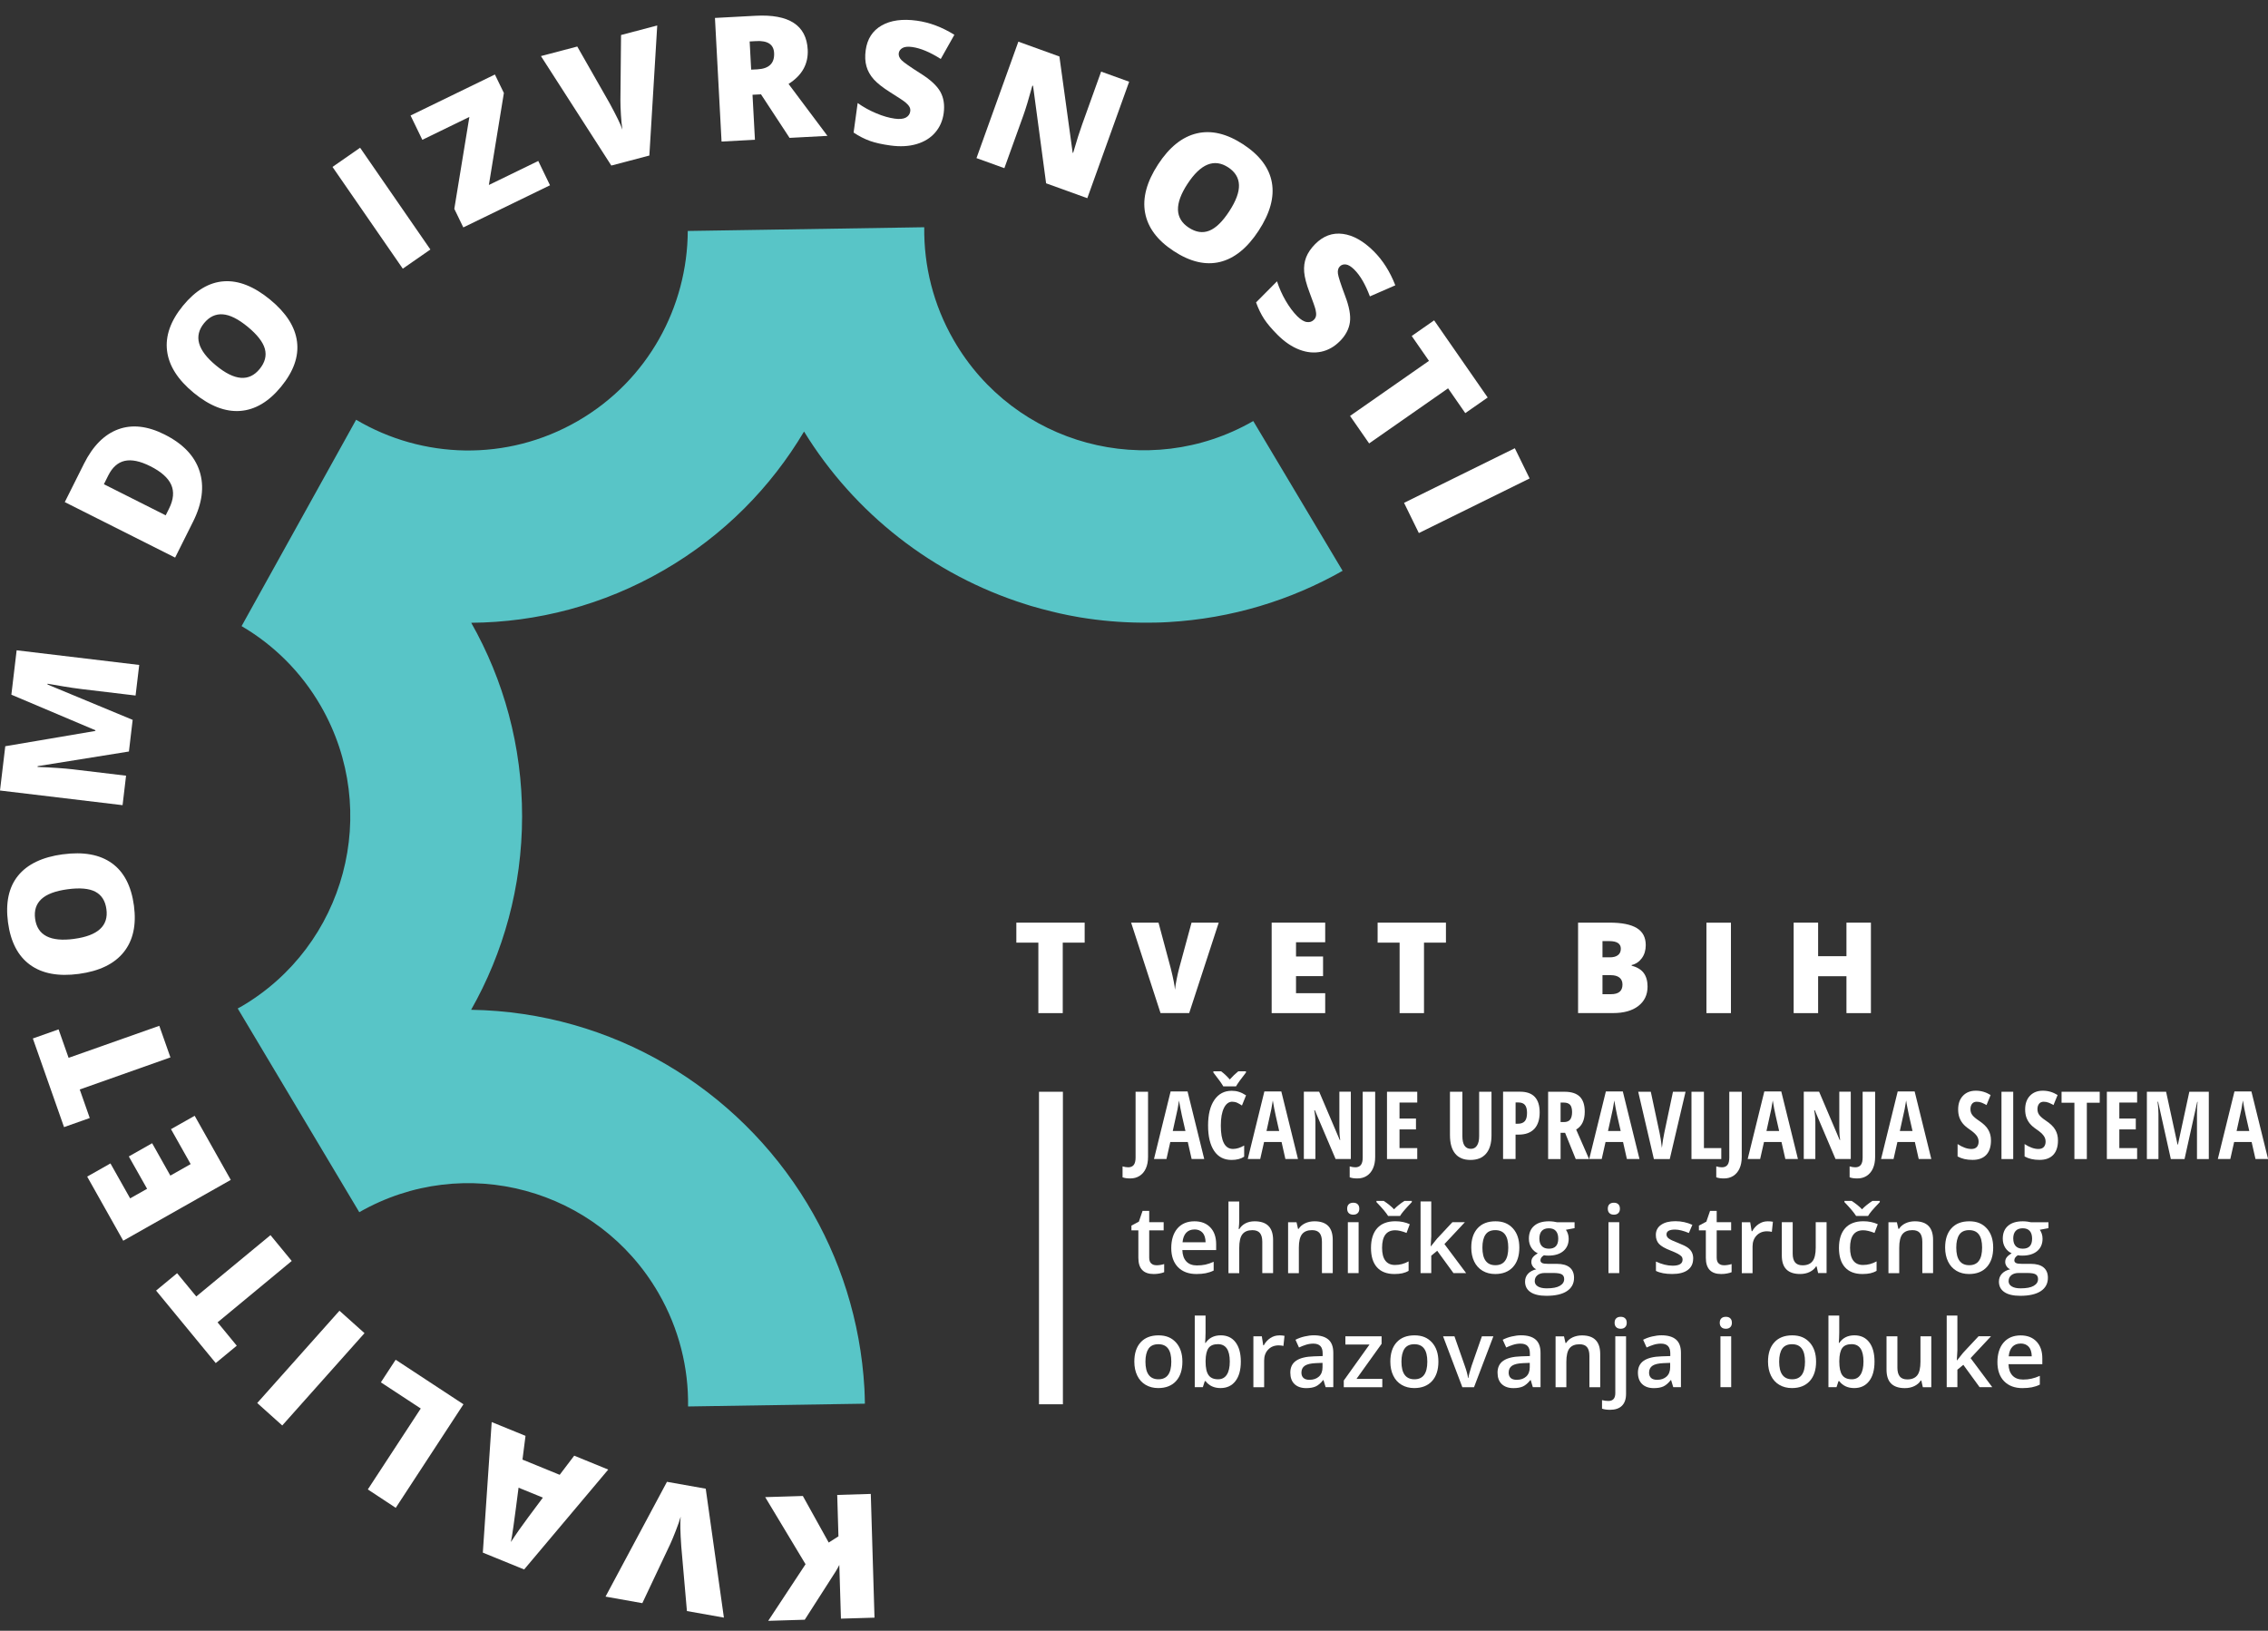 <?xml version="1.0" encoding="UTF-8"?>
<svg xmlns="http://www.w3.org/2000/svg" width="89" height="64" viewBox="0 0 89 64" fill="none">
  <rect x="0" y="0" width="89" height="64" fill="#333333" stroke="none"/>
  <g clip-path="url(#clip0_195_4837)">
    <path d="M9.434 39.52C9.4 39.54 9.364 39.557 9.328 39.577L10.549 41.623L14.099 47.573C18.217 45.214 23.466 46.631 25.844 50.753C26.651 52.154 27.023 53.689 27.001 55.197L33.94 55.088C33.935 54.888 33.932 54.691 33.921 54.489C33.769 51.828 32.964 49.362 31.676 47.231C28.946 42.714 24.034 39.718 18.488 39.629C19.756 37.39 20.485 34.802 20.488 32.043C20.49 29.277 19.762 26.684 18.492 24.441C21.064 24.422 23.668 23.757 26.055 22.373C28.404 21.012 30.254 19.119 31.552 16.936C33.526 20.148 36.615 22.571 40.243 23.712C40.31 23.733 40.378 23.754 40.445 23.776C40.583 23.818 40.723 23.857 40.863 23.894C40.999 23.931 41.136 23.966 41.273 23.998C41.372 24.022 41.472 24.048 41.573 24.07C41.823 24.125 42.072 24.176 42.323 24.218C42.35 24.223 42.378 24.227 42.404 24.232C43.187 24.36 43.987 24.43 44.801 24.436C45.149 24.439 45.497 24.436 45.85 24.414C48.337 24.271 50.656 23.554 52.686 22.401L49.18 16.524C45.061 18.893 39.803 17.476 37.426 13.351C36.62 11.953 36.25 10.423 36.269 8.918L29.232 9.029L26.989 9.064C26.975 12.037 25.433 14.923 22.682 16.518C19.888 18.137 16.568 18.009 13.975 16.473L9.48 24.572C10.729 25.304 11.812 26.359 12.588 27.705C14.971 31.84 13.56 37.13 9.438 39.52" fill="#58C5C7"></path>
    <path d="M30.024 58.755L31.505 58.71L32.52 60.538L32.902 60.293L32.854 58.669L34.171 58.629L34.317 63.485L33 63.524L32.936 61.415C32.874 61.547 32.746 61.759 32.554 62.047L31.58 63.566L30.146 63.61L31.611 61.388L30.027 58.754L30.024 58.755Z" fill="white"></path>
    <path d="M25.207 62.916L23.762 62.659L26.173 58.154L27.694 58.424L28.407 63.484L26.956 63.226L26.734 60.686C26.694 60.124 26.686 59.734 26.711 59.521C26.669 59.67 26.605 59.856 26.518 60.077C26.433 60.298 26.359 60.471 26.302 60.596L25.207 62.914V62.916Z" fill="white"></path>
    <path d="M20.622 56.349L20.503 57.282L21.963 57.879L22.533 57.128L23.868 57.674L20.568 61.594L18.947 60.933L19.295 55.809L20.624 56.351L20.622 56.349ZM20.349 58.383L20.243 59.2C20.221 59.383 20.19 59.618 20.148 59.905C20.108 60.191 20.074 60.395 20.049 60.517C20.109 60.42 20.217 60.263 20.367 60.045C20.52 59.827 20.832 59.403 21.304 58.774L20.347 58.384L20.349 58.383Z" fill="white"></path>
    <path d="M18.187 55.111L15.53 59.175L14.434 58.453L16.511 55.277L14.946 54.25L15.526 53.363L18.187 55.111Z" fill="white"></path>
    <path d="M13.321 51.44L10.094 55.062L11.076 55.943L14.304 52.32L13.321 51.44Z" fill="white"></path>
    <path d="M10.614 48.473L11.448 49.487L8.538 51.896L9.291 52.812L8.466 53.494L6.125 50.649L6.95 49.967L7.702 50.88L10.614 48.473Z" fill="white"></path>
    <path d="M7.639 43.789L9.056 46.305L4.836 48.692L3.421 46.176L4.334 45.659L5.107 47.03L5.772 46.654L5.055 45.385L5.97 44.866L6.685 46.137L7.482 45.685L6.71 44.314L7.639 43.789Z" fill="white"></path>
    <path d="M6.251 40.258L6.688 41.498L3.129 42.757L3.522 43.877L2.513 44.234L1.289 40.755L2.299 40.398L2.692 41.515L6.251 40.258Z" fill="white"></path>
    <path d="M2.467 33.528C3.275 33.419 3.915 33.536 4.391 33.877C4.865 34.218 5.152 34.773 5.256 35.541C5.357 36.298 5.225 36.906 4.855 37.367C4.487 37.828 3.9 38.112 3.092 38.221C2.293 38.328 1.656 38.21 1.181 37.865C0.706 37.521 0.417 36.966 0.314 36.2C0.212 35.432 0.342 34.822 0.707 34.369C1.072 33.917 1.66 33.635 2.469 33.526M2.915 36.845C3.842 36.72 4.264 36.332 4.176 35.684C4.133 35.354 3.987 35.125 3.74 34.995C3.493 34.866 3.131 34.835 2.654 34.899C2.174 34.963 1.832 35.092 1.624 35.285C1.417 35.478 1.335 35.734 1.378 36.056C1.465 36.709 1.978 36.973 2.915 36.846" fill="white"></path>
    <path d="M5.06 29.493L1.478 30.068L1.474 30.098C2.069 30.122 2.531 30.154 2.857 30.192L4.947 30.442L4.81 31.599L0 31.024L0.207 29.286L3.741 28.686L3.744 28.659L0.446 27.263L0.653 25.521L5.463 26.096L5.32 27.296L3.211 27.044C3.101 27.031 2.98 27.014 2.846 26.995C2.713 26.977 2.386 26.922 1.867 26.833L1.864 26.863L5.206 28.251L5.059 29.494L5.06 29.493Z" fill="white"></path>
    <path d="M6.462 17.054C7.184 17.417 7.641 17.897 7.832 18.494C8.023 19.091 7.938 19.751 7.576 20.474L6.872 21.883L2.542 19.705L3.296 18.198C3.645 17.5 4.093 17.05 4.638 16.849C5.183 16.648 5.792 16.716 6.463 17.054M5.895 18.295C5.497 18.095 5.165 18.027 4.894 18.087C4.624 18.148 4.408 18.34 4.248 18.661L4.077 19.003L6.502 20.224L6.633 19.962C6.811 19.605 6.839 19.292 6.717 19.021C6.594 18.75 6.321 18.508 5.896 18.295" fill="white"></path>
    <path d="M10.599 11.758C11.23 12.277 11.581 12.825 11.655 13.406C11.73 13.987 11.522 14.576 11.031 15.175C10.548 15.765 10.013 16.083 9.426 16.127C8.839 16.17 8.23 15.933 7.6 15.415C6.977 14.902 6.629 14.354 6.556 13.771C6.483 13.187 6.691 12.596 7.179 11.999C7.669 11.401 8.203 11.08 8.783 11.04C9.362 10.999 9.967 11.239 10.599 11.758ZM8.481 14.347C9.205 14.943 9.774 14.988 10.189 14.481C10.398 14.224 10.467 13.961 10.394 13.691C10.319 13.422 10.095 13.134 9.724 12.828C9.35 12.52 9.022 12.356 8.741 12.336C8.459 12.316 8.216 12.431 8.01 12.68C7.594 13.19 7.751 13.746 8.481 14.347Z" fill="white"></path>
    <path d="M14.131 5.798L13.048 6.551L15.806 10.544L16.889 9.792L14.131 5.798Z" fill="white"></path>
    <path d="M21.583 7.271L18.181 8.925L17.828 8.196L18.419 4.589L16.573 5.487L16.111 4.533L19.421 2.924L19.773 3.65L19.184 7.26L21.122 6.317L21.583 7.271Z" fill="white"></path>
    <path d="M24.371 1.374L25.791 1L25.482 6.104L23.989 6.497L21.227 2.201L22.653 1.826L23.916 4.04C24.186 4.534 24.356 4.883 24.424 5.088C24.399 4.934 24.381 4.739 24.366 4.503C24.352 4.266 24.346 4.079 24.346 3.942L24.371 1.375V1.374Z" fill="white"></path>
    <path d="M29.53 3.719L29.625 5.485L28.315 5.555L28.056 0.704L29.643 0.619C30.961 0.547 31.645 0.991 31.696 1.946C31.725 2.509 31.475 2.957 30.944 3.294L32.47 5.332L30.984 5.411L29.863 3.702L29.532 3.719H29.53ZM29.477 2.733L29.723 2.721C30.18 2.696 30.399 2.481 30.377 2.077C30.36 1.744 30.125 1.588 29.676 1.613L29.418 1.627L29.477 2.735V2.733Z" fill="white"></path>
    <path d="M37.032 4.441C36.991 4.74 36.879 4.994 36.696 5.204C36.514 5.415 36.27 5.566 35.967 5.655C35.664 5.744 35.321 5.762 34.939 5.709C34.619 5.666 34.353 5.606 34.142 5.532C33.931 5.457 33.716 5.348 33.497 5.203L33.656 4.044C33.886 4.206 34.129 4.34 34.387 4.447C34.645 4.556 34.886 4.625 35.11 4.656C35.302 4.683 35.449 4.668 35.548 4.614C35.647 4.559 35.703 4.48 35.719 4.374C35.728 4.309 35.719 4.248 35.688 4.193C35.657 4.139 35.607 4.081 35.534 4.02C35.461 3.958 35.262 3.827 34.936 3.623C34.642 3.438 34.425 3.266 34.286 3.112C34.148 2.956 34.052 2.786 34.001 2.603C33.949 2.419 33.938 2.208 33.971 1.972C34.032 1.527 34.24 1.205 34.596 1.001C34.951 0.797 35.411 0.734 35.975 0.811C36.474 0.879 36.965 1.063 37.451 1.365L36.917 2.314C36.496 2.046 36.121 1.89 35.795 1.845C35.626 1.822 35.5 1.834 35.414 1.884C35.329 1.933 35.281 2.001 35.268 2.088C35.256 2.183 35.293 2.274 35.38 2.363C35.467 2.451 35.714 2.623 36.118 2.88C36.507 3.123 36.767 3.363 36.9 3.6C37.032 3.837 37.075 4.117 37.032 4.441Z" fill="white"></path>
    <path d="M42.668 7.778L41.051 7.194L40.539 3.37L40.512 3.36C40.369 3.88 40.251 4.274 40.154 4.541L39.413 6.6L38.319 6.205L39.962 1.635L41.573 2.217L42.093 5.994L42.112 6C42.248 5.53 42.367 5.154 42.468 4.876L43.21 2.81L44.31 3.207L42.668 7.777V7.778Z" fill="white"></path>
    <path d="M49.393 9.05C48.947 9.734 48.439 10.144 47.872 10.281C47.305 10.417 46.697 10.274 46.051 9.848C45.414 9.431 45.042 8.93 44.935 8.349C44.828 7.768 44.999 7.136 45.445 6.452C45.886 5.775 46.393 5.369 46.963 5.235C47.533 5.099 48.141 5.244 48.787 5.666C49.433 6.09 49.808 6.589 49.91 7.162C50.013 7.735 49.84 8.365 49.393 9.05ZM46.598 7.217C46.085 8.002 46.102 8.575 46.649 8.934C46.927 9.116 47.194 9.156 47.454 9.054C47.713 8.951 47.974 8.697 48.237 8.293C48.502 7.888 48.63 7.542 48.619 7.26C48.61 6.977 48.468 6.748 48.2 6.57C47.65 6.209 47.115 6.425 46.598 7.218" fill="white"></path>
    <path d="M52.57 13.397C52.358 13.61 52.116 13.746 51.843 13.804C51.569 13.861 51.286 13.835 50.991 13.723C50.696 13.61 50.412 13.419 50.137 13.145C49.908 12.915 49.731 12.708 49.608 12.521C49.486 12.334 49.379 12.116 49.29 11.868L50.112 11.04C50.199 11.308 50.312 11.563 50.454 11.805C50.595 12.046 50.744 12.247 50.904 12.408C51.043 12.545 51.168 12.623 51.28 12.638C51.392 12.654 51.485 12.626 51.56 12.549C51.606 12.503 51.635 12.448 51.644 12.387C51.653 12.327 51.647 12.249 51.625 12.155C51.603 12.062 51.524 11.836 51.388 11.477C51.265 11.152 51.195 10.884 51.178 10.677C51.161 10.469 51.187 10.276 51.255 10.099C51.324 9.921 51.443 9.746 51.611 9.577C51.927 9.259 52.287 9.126 52.694 9.179C53.101 9.232 53.505 9.46 53.909 9.862C54.265 10.217 54.548 10.663 54.754 11.197L53.757 11.632C53.581 11.163 53.378 10.812 53.143 10.579C53.022 10.459 52.913 10.392 52.817 10.379C52.721 10.367 52.64 10.392 52.578 10.455C52.511 10.522 52.486 10.619 52.503 10.742C52.52 10.865 52.613 11.152 52.781 11.601C52.946 12.031 53.01 12.378 52.972 12.648C52.935 12.915 52.803 13.166 52.571 13.399" fill="white"></path>
    <path d="M53.727 17.402L52.978 16.323L56.075 14.162L55.398 13.186L56.277 12.572L58.379 15.6L57.5 16.213L56.825 15.24L53.727 17.402Z" fill="white"></path>
    <path d="M59.444 17.591L55.097 19.734L55.678 20.92L60.025 18.777L59.444 17.591Z" fill="white"></path>
    <path d="M41.71 42.846H40.772V55.111H41.71V42.846Z" fill="white"></path>
    <path d="M41.704 39.76H40.747V36.994H39.883V36.209H42.564V36.994H41.704V39.76Z" fill="white"></path>
    <path d="M46.755 36.209H47.825L46.666 39.758H45.541L44.387 36.209H45.462L45.944 38.008C46.043 38.409 46.099 38.686 46.108 38.844C46.119 38.73 46.142 38.588 46.176 38.418C46.211 38.248 46.24 38.114 46.267 38.018L46.758 36.209H46.755Z" fill="white"></path>
    <path d="M52.003 39.76H49.902V36.209H52.003V36.979H50.858V37.538H51.919V38.308H50.858V38.978H52.003V39.76Z" fill="white"></path>
    <path d="M55.88 39.76H54.923V36.994H54.06V36.209H56.741V36.994H55.88V39.76Z" fill="white"></path>
    <path d="M61.927 36.209H63.163C63.643 36.209 64 36.281 64.233 36.424C64.466 36.567 64.582 36.79 64.582 37.092C64.582 37.292 64.531 37.462 64.43 37.602C64.328 37.742 64.194 37.834 64.028 37.873V37.898C64.247 37.956 64.407 38.054 64.505 38.189C64.603 38.325 64.653 38.502 64.653 38.719C64.653 39.041 64.531 39.295 64.29 39.481C64.05 39.666 63.72 39.758 63.304 39.758H61.926V36.209H61.927ZM62.884 37.571H63.172C63.309 37.571 63.416 37.543 63.49 37.485C63.565 37.429 63.604 37.345 63.604 37.233C63.604 37.033 63.453 36.934 63.153 36.934H62.884V37.569V37.571ZM62.884 38.272V39.017H63.221C63.52 39.017 63.669 38.89 63.669 38.638C63.669 38.52 63.629 38.429 63.549 38.365C63.469 38.301 63.354 38.27 63.201 38.27H62.884V38.272Z" fill="white"></path>
    <path d="M67.925 36.211H66.963V39.76H67.925V36.211Z" fill="white"></path>
    <path d="M73.418 39.76H72.458V38.312H71.346V39.76H70.386V36.209H71.346V37.526H72.458V36.209H73.418V39.76Z" fill="white"></path>
    <path d="M44.354 46.248C44.226 46.248 44.125 46.233 44.051 46.203V45.775C44.129 45.798 44.203 45.811 44.273 45.811C44.372 45.811 44.445 45.778 44.492 45.716C44.539 45.652 44.562 45.557 44.562 45.431V42.846H45.051V45.406C45.051 45.578 45.022 45.73 44.964 45.857C44.907 45.985 44.823 46.082 44.717 46.149C44.612 46.216 44.49 46.248 44.354 46.248Z" fill="white"></path>
    <path d="M46.762 45.486L46.611 44.819H45.924L45.774 45.486H45.284L45.937 42.834H46.602L47.256 45.486H46.765H46.762ZM46.518 44.384L46.378 43.77C46.37 43.733 46.35 43.639 46.321 43.49C46.291 43.34 46.274 43.241 46.268 43.189C46.252 43.292 46.232 43.407 46.209 43.532C46.184 43.657 46.122 43.942 46.021 44.386H46.518V44.384Z" fill="white"></path>
    <path d="M48.361 43.236C48.221 43.236 48.109 43.319 48.029 43.484C47.948 43.649 47.907 43.878 47.907 44.173C47.907 44.785 48.066 45.09 48.385 45.09C48.524 45.09 48.67 45.045 48.823 44.956V45.394C48.694 45.48 48.529 45.522 48.328 45.522C48.032 45.522 47.803 45.404 47.645 45.167C47.486 44.93 47.407 44.598 47.407 44.17C47.407 43.741 47.49 43.406 47.653 43.168C47.817 42.928 48.044 42.808 48.336 42.808C48.433 42.808 48.524 42.82 48.613 42.849C48.701 42.875 48.796 42.922 48.897 42.987L48.736 43.386C48.681 43.349 48.624 43.314 48.563 43.285C48.503 43.254 48.436 43.24 48.363 43.24M48.894 42.043V42.091C48.695 42.342 48.566 42.523 48.503 42.635H48.004C47.951 42.537 47.821 42.355 47.614 42.091V42.043H47.917C48.03 42.126 48.145 42.233 48.259 42.364C48.37 42.239 48.481 42.133 48.593 42.043H48.896H48.894Z" fill="white"></path>
    <path d="M50.441 45.486L50.291 44.819H49.604L49.453 45.486H48.964L49.616 42.834H50.281L50.935 45.486H50.444H50.441ZM50.197 44.384L50.058 43.77C50.05 43.733 50.03 43.639 50 43.49C49.971 43.34 49.954 43.241 49.947 43.189C49.932 43.292 49.912 43.407 49.888 43.532C49.863 43.657 49.801 43.942 49.7 44.386H50.197V44.384Z" fill="white"></path>
    <path d="M53.009 45.486H52.411L51.597 43.573H51.574C51.603 43.718 51.619 43.875 51.619 44.042V45.485H51.165V42.844H51.766L52.573 44.737H52.593C52.57 44.611 52.559 44.459 52.559 44.285V42.844H53.009V45.485V45.486Z" fill="white"></path>
    <path d="M53.267 46.248C53.139 46.248 53.038 46.233 52.964 46.203V45.775C53.042 45.798 53.116 45.811 53.186 45.811C53.285 45.811 53.358 45.778 53.405 45.716C53.452 45.652 53.475 45.557 53.475 45.431V42.846H53.964V45.406C53.964 45.578 53.935 45.73 53.877 45.857C53.82 45.985 53.736 46.082 53.63 46.149C53.525 46.216 53.404 46.248 53.267 46.248Z" fill="white"></path>
    <path d="M55.615 45.487H54.428V42.846H55.615V43.27H54.919V43.897H55.565V44.324H54.919V45.057H55.615V45.487Z" fill="white"></path>
    <path d="M58.529 42.846V44.555C58.529 44.87 58.458 45.11 58.316 45.275C58.175 45.44 57.97 45.522 57.703 45.522C57.435 45.522 57.241 45.44 57.105 45.276C56.968 45.111 56.899 44.87 56.899 44.547V42.846H57.386V44.583C57.386 44.919 57.498 45.086 57.72 45.086C57.824 45.086 57.903 45.044 57.959 44.958C58.015 44.873 58.044 44.751 58.044 44.594V42.846H58.531H58.529Z" fill="white"></path>
    <path d="M60.419 43.657C60.419 43.938 60.349 44.153 60.208 44.304C60.066 44.453 59.863 44.528 59.596 44.528H59.473V45.485H58.983V42.844H59.651C60.163 42.844 60.419 43.115 60.419 43.657ZM59.473 44.101H59.566C59.686 44.101 59.776 44.068 59.835 44.001C59.894 43.934 59.923 43.827 59.923 43.676C59.923 43.537 59.897 43.434 59.843 43.367C59.788 43.3 59.704 43.267 59.592 43.267H59.474V44.099L59.473 44.101Z" fill="white"></path>
    <path d="M61.24 44.458V45.487H60.751V42.846H61.393C61.664 42.846 61.863 42.91 61.994 43.039C62.123 43.168 62.188 43.364 62.188 43.629C62.188 43.963 62.076 44.197 61.851 44.329L62.358 45.487H61.834L61.417 44.458H61.243H61.24ZM61.24 44.036H61.366C61.481 44.036 61.565 44.003 61.615 43.938C61.664 43.873 61.691 43.774 61.691 43.645C61.691 43.516 61.664 43.414 61.612 43.357C61.557 43.299 61.475 43.271 61.363 43.271H61.24V44.038V44.036Z" fill="white"></path>
    <path d="M63.842 45.486L63.691 44.819H63.004L62.854 45.486H62.364L63.017 42.834H63.682L64.336 45.486H63.845H63.842ZM63.598 44.384L63.458 43.77C63.45 43.733 63.43 43.639 63.401 43.49C63.371 43.34 63.354 43.241 63.348 43.189C63.332 43.292 63.312 43.407 63.289 43.532C63.264 43.657 63.202 43.942 63.101 44.386H63.598V44.384Z" fill="white"></path>
    <path d="M65.65 42.846H66.144L65.524 45.487H64.901L64.286 42.846H64.78L65.124 44.458C65.155 44.595 65.186 44.792 65.215 45.049C65.24 44.831 65.273 44.634 65.31 44.458L65.65 42.846Z" fill="white"></path>
    <path d="M66.376 45.487V42.846H66.865V45.057H67.546V45.487H66.376Z" fill="white"></path>
    <path d="M67.652 46.248C67.524 46.248 67.423 46.233 67.349 46.203V45.775C67.426 45.798 67.501 45.811 67.571 45.811C67.67 45.811 67.743 45.778 67.79 45.716C67.837 45.652 67.86 45.557 67.86 45.431V42.846H68.349V45.406C68.349 45.578 68.32 45.73 68.262 45.857C68.205 45.985 68.121 46.082 68.015 46.149C67.909 46.216 67.788 46.248 67.652 46.248Z" fill="white"></path>
    <path d="M70.06 45.486L69.909 44.819H69.222L69.071 45.486H68.582L69.235 42.834H69.9L70.554 45.486H70.063H70.06ZM69.816 44.384L69.676 43.77C69.668 43.733 69.648 43.639 69.618 43.49C69.589 43.34 69.572 43.241 69.566 43.189C69.55 43.292 69.53 43.407 69.507 43.532C69.482 43.657 69.419 43.942 69.319 44.386H69.816V44.384Z" fill="white"></path>
    <path d="M72.627 45.486H72.029L71.215 43.573H71.192C71.221 43.718 71.237 43.875 71.237 44.042V45.485H70.783V42.844H71.385L72.191 44.737H72.211C72.188 44.611 72.177 44.459 72.177 44.285V42.844H72.627V45.485V45.486Z" fill="white"></path>
    <path d="M72.885 46.248C72.758 46.248 72.657 46.233 72.582 46.203V45.775C72.66 45.798 72.734 45.811 72.804 45.811C72.904 45.811 72.977 45.778 73.023 45.716C73.07 45.652 73.093 45.557 73.093 45.431V42.846H73.583V45.406C73.583 45.578 73.553 45.73 73.496 45.857C73.438 45.985 73.354 46.082 73.249 46.149C73.143 46.216 73.022 46.248 72.885 46.248Z" fill="white"></path>
    <path d="M75.294 45.486L75.143 44.819H74.457L74.306 45.486H73.816L74.469 42.834H75.134L75.788 45.486H75.297H75.294ZM75.05 44.384L74.91 43.77C74.902 43.733 74.882 43.639 74.853 43.49C74.823 43.34 74.806 43.241 74.8 43.189C74.784 43.292 74.764 43.407 74.741 43.532C74.716 43.657 74.654 43.942 74.553 44.386H75.05V44.384Z" fill="white"></path>
    <path d="M88.509 45.486L88.358 44.819H87.671L87.521 45.486H87.031L87.684 42.834H88.349L89.003 45.486H88.512H88.509ZM88.265 44.384L88.125 43.77C88.117 43.733 88.097 43.639 88.067 43.49C88.038 43.34 88.021 43.241 88.015 43.189C87.999 43.292 87.979 43.407 87.956 43.532C87.931 43.657 87.869 43.942 87.768 44.386H88.265V44.384Z" fill="white"></path>
    <path d="M78.129 44.757C78.129 45.003 78.067 45.193 77.943 45.324C77.818 45.455 77.64 45.52 77.405 45.52C77.171 45.52 76.981 45.475 76.819 45.385V44.899C77.017 45.028 77.197 45.092 77.362 45.092C77.455 45.092 77.526 45.065 77.573 45.014C77.62 44.963 77.644 44.892 77.644 44.802C77.644 44.712 77.616 44.634 77.56 44.561C77.504 44.487 77.411 44.406 77.281 44.318C77.167 44.24 77.082 44.165 77.024 44.093C76.965 44.022 76.922 43.941 76.889 43.852C76.858 43.763 76.841 43.658 76.841 43.542C76.841 43.316 76.903 43.137 77.029 43.004C77.155 42.872 77.323 42.805 77.534 42.805C77.745 42.805 77.93 42.861 78.115 42.974L77.954 43.369C77.896 43.334 77.835 43.305 77.773 43.278C77.71 43.252 77.643 43.238 77.571 43.238C77.492 43.238 77.431 43.264 77.388 43.317C77.346 43.37 77.324 43.44 77.324 43.531C77.324 43.621 77.349 43.697 77.4 43.763C77.452 43.83 77.54 43.905 77.668 43.989C77.838 44.104 77.96 44.222 78.026 44.343C78.095 44.462 78.129 44.6 78.129 44.754" fill="white"></path>
    <path d="M79.002 42.846H78.541V45.487H79.002V42.846Z" fill="white"></path>
    <path d="M80.758 44.757C80.758 45.003 80.696 45.193 80.572 45.324C80.447 45.455 80.269 45.52 80.034 45.52C79.799 45.52 79.61 45.475 79.448 45.385V44.899C79.646 45.028 79.826 45.092 79.99 45.092C80.084 45.092 80.155 45.065 80.202 45.014C80.248 44.963 80.273 44.892 80.273 44.802C80.273 44.712 80.245 44.634 80.189 44.561C80.133 44.487 80.04 44.406 79.91 44.318C79.796 44.24 79.711 44.165 79.653 44.093C79.594 44.022 79.551 43.941 79.518 43.852C79.487 43.763 79.47 43.658 79.47 43.542C79.47 43.316 79.532 43.137 79.658 43.004C79.784 42.872 79.952 42.805 80.163 42.805C80.374 42.805 80.559 42.861 80.744 42.974L80.582 43.369C80.525 43.334 80.464 43.305 80.402 43.278C80.338 43.252 80.272 43.238 80.2 43.238C80.121 43.238 80.06 43.264 80.017 43.317C79.975 43.37 79.953 43.44 79.953 43.531C79.953 43.621 79.978 43.697 80.029 43.763C80.081 43.83 80.169 43.905 80.296 43.989C80.467 44.104 80.589 44.222 80.655 44.343C80.724 44.462 80.758 44.6 80.758 44.754" fill="white"></path>
    <path d="M81.891 45.487H81.403V43.277H80.899V42.846H82.396V43.277H81.891V45.487Z" fill="white"></path>
    <path d="M83.864 45.487H82.677V42.846H83.864V43.27H83.166V43.897H83.812V44.324H83.166V45.057H83.864V45.487Z" fill="white"></path>
    <path d="M85.187 45.487L84.687 43.238H84.667C84.69 43.411 84.701 43.57 84.701 43.715V45.487H84.247V42.846H85.001L85.451 44.921H85.465L85.913 42.846H86.677V45.487H86.213V43.696C86.213 43.548 86.22 43.396 86.237 43.241H86.223L85.725 45.487H85.19H85.187Z" fill="white"></path>
    <path d="M45.375 49.656C45.478 49.656 45.582 49.64 45.684 49.608V49.927C45.638 49.947 45.577 49.965 45.502 49.978C45.429 49.993 45.352 49.999 45.273 49.999C44.872 49.999 44.671 49.787 44.671 49.363V48.286H44.399V48.099L44.691 47.944L44.836 47.522H45.097V47.965H45.664V48.286H45.097V49.355C45.097 49.458 45.122 49.533 45.173 49.581C45.224 49.63 45.291 49.654 45.374 49.654" fill="white"></path>
    <path d="M46.952 49.999C46.642 49.999 46.4 49.908 46.224 49.728C46.05 49.547 45.962 49.296 45.962 48.98C45.962 48.663 46.043 48.397 46.204 48.21C46.366 48.023 46.59 47.93 46.872 47.93C47.135 47.93 47.343 48.009 47.495 48.17C47.648 48.33 47.724 48.55 47.724 48.83V49.059H46.397C46.403 49.252 46.456 49.402 46.554 49.506C46.652 49.611 46.792 49.662 46.97 49.662C47.088 49.662 47.197 49.651 47.3 49.63C47.401 49.608 47.509 49.57 47.626 49.519V49.863C47.523 49.913 47.418 49.947 47.312 49.968C47.206 49.988 47.085 49.999 46.95 49.999M46.872 48.251C46.737 48.251 46.63 48.293 46.549 48.378C46.468 48.464 46.42 48.589 46.405 48.752H47.309C47.306 48.587 47.267 48.462 47.191 48.377C47.113 48.293 47.008 48.249 46.874 48.249" fill="white"></path>
    <path d="M49.96 49.964H49.534V48.736C49.534 48.581 49.503 48.466 49.441 48.391C49.379 48.315 49.281 48.278 49.145 48.278C48.968 48.278 48.838 48.331 48.754 48.438C48.67 48.544 48.63 48.723 48.63 48.974V49.965H48.207V47.154H48.63V47.868C48.63 47.982 48.622 48.105 48.608 48.234H48.634C48.692 48.137 48.773 48.063 48.875 48.01C48.978 47.957 49.097 47.93 49.234 47.93C49.717 47.93 49.958 48.175 49.958 48.663V49.965L49.96 49.964Z" fill="white"></path>
    <path d="M52.301 49.963H51.875V48.735C51.875 48.581 51.844 48.466 51.782 48.391C51.72 48.315 51.622 48.277 51.487 48.277C51.308 48.277 51.178 48.33 51.094 48.436C51.011 48.542 50.969 48.72 50.969 48.969V49.965H50.547V47.967H50.878L50.937 48.229H50.959C51.019 48.134 51.105 48.061 51.215 48.008C51.325 47.956 51.448 47.93 51.583 47.93C52.062 47.93 52.299 48.174 52.299 48.662V49.965L52.301 49.963Z" fill="white"></path>
    <path d="M52.865 47.436C52.865 47.36 52.885 47.302 52.927 47.262C52.969 47.221 53.028 47.201 53.105 47.201C53.181 47.201 53.237 47.221 53.279 47.262C53.321 47.302 53.341 47.362 53.341 47.436C53.341 47.511 53.321 47.566 53.279 47.608C53.237 47.65 53.179 47.67 53.105 47.67C53.03 47.67 52.968 47.65 52.927 47.608C52.885 47.566 52.865 47.51 52.865 47.436ZM53.314 49.964H52.892V47.966H53.314V49.964Z" fill="white"></path>
    <path d="M54.721 49.999C54.42 49.999 54.191 49.91 54.034 49.734C53.877 49.558 53.8 49.304 53.8 48.974C53.8 48.643 53.882 48.38 54.045 48.199C54.208 48.019 54.446 47.928 54.755 47.928C54.965 47.928 55.155 47.967 55.322 48.045L55.195 48.386C55.016 48.316 54.869 48.282 54.752 48.282C54.407 48.282 54.235 48.511 54.235 48.971C54.235 49.195 54.278 49.363 54.364 49.475C54.449 49.587 54.575 49.644 54.741 49.644C54.929 49.644 55.108 49.597 55.276 49.503V49.874C55.2 49.919 55.119 49.95 55.033 49.969C54.948 49.988 54.844 49.999 54.721 49.999ZM55.402 47.129V47.177C55.251 47.335 55.144 47.451 55.082 47.526C55.019 47.601 54.973 47.666 54.94 47.721H54.472C54.395 47.595 54.243 47.413 54.014 47.177V47.129H54.298C54.465 47.238 54.6 47.347 54.704 47.459C54.821 47.339 54.957 47.229 55.114 47.129H55.4H55.402Z" fill="white"></path>
    <path d="M56.154 48.908L56.393 48.609L56.994 47.966H57.484L56.682 48.824L57.533 49.963H57.036L56.398 49.087L56.165 49.279V49.963H55.745V47.152H56.165V48.523L56.143 48.908H56.154Z" fill="white"></path>
    <path d="M59.621 48.961C59.621 49.288 59.538 49.542 59.371 49.725C59.205 49.907 58.972 49.999 58.674 49.999C58.487 49.999 58.323 49.957 58.18 49.873C58.037 49.788 57.926 49.667 57.85 49.51C57.774 49.352 57.735 49.168 57.735 48.961C57.735 48.637 57.818 48.385 57.984 48.202C58.15 48.02 58.383 47.93 58.685 47.93C58.986 47.93 59.2 48.023 59.37 48.209C59.538 48.394 59.621 48.645 59.621 48.961ZM58.172 48.961C58.172 49.422 58.341 49.653 58.681 49.653C59.022 49.653 59.187 49.422 59.187 48.961C59.187 48.5 59.017 48.277 58.678 48.277C58.501 48.277 58.372 48.336 58.292 48.455C58.212 48.573 58.172 48.741 58.172 48.963" fill="white"></path>
    <path d="M61.789 47.965V48.199L61.449 48.263C61.48 48.305 61.507 48.357 61.527 48.419C61.547 48.48 61.558 48.545 61.558 48.614C61.558 48.819 61.486 48.981 61.345 49.1C61.204 49.218 61.008 49.277 60.759 49.277C60.696 49.277 60.638 49.273 60.587 49.263C60.495 49.319 60.45 49.386 60.45 49.463C60.45 49.508 60.472 49.542 60.514 49.566C60.556 49.589 60.635 49.6 60.748 49.6H61.096C61.316 49.6 61.483 49.647 61.597 49.74C61.71 49.834 61.768 49.969 61.768 50.147C61.768 50.373 61.674 50.547 61.489 50.67C61.303 50.793 61.034 50.854 60.682 50.854C60.41 50.854 60.203 50.806 60.06 50.709C59.917 50.613 59.846 50.475 59.846 50.298C59.846 50.175 59.885 50.072 59.962 49.988C60.04 49.904 60.149 49.846 60.287 49.813C60.231 49.79 60.184 49.751 60.147 49.697C60.11 49.642 60.093 49.587 60.093 49.528C60.093 49.453 60.113 49.39 60.156 49.338C60.198 49.287 60.261 49.235 60.344 49.184C60.24 49.139 60.158 49.067 60.093 48.966C60.029 48.864 59.996 48.748 59.996 48.612C59.996 48.395 60.065 48.227 60.202 48.109C60.338 47.989 60.532 47.93 60.784 47.93C60.84 47.93 60.899 47.934 60.961 47.942C61.023 47.95 61.07 47.958 61.101 47.967H61.791L61.789 47.965ZM60.225 50.275C60.225 50.367 60.267 50.437 60.349 50.486C60.431 50.536 60.546 50.561 60.696 50.561C60.925 50.561 61.098 50.529 61.211 50.462C61.325 50.396 61.381 50.307 61.381 50.198C61.381 50.111 61.35 50.05 61.288 50.013C61.225 49.975 61.11 49.958 60.943 49.958H60.623C60.501 49.958 60.405 49.986 60.334 50.044C60.262 50.102 60.226 50.178 60.226 50.276M60.408 48.614C60.408 48.738 60.441 48.835 60.505 48.904C60.568 48.971 60.661 49.005 60.781 49.005C61.026 49.005 61.148 48.874 61.148 48.611C61.148 48.481 61.117 48.38 61.056 48.31C60.995 48.24 60.904 48.204 60.779 48.204C60.655 48.204 60.563 48.24 60.501 48.308C60.438 48.378 60.407 48.48 60.407 48.614" fill="white"></path>
    <path d="M63.093 47.436C63.093 47.36 63.113 47.302 63.155 47.262C63.197 47.221 63.256 47.201 63.332 47.201C63.408 47.201 63.464 47.221 63.506 47.262C63.548 47.302 63.568 47.362 63.568 47.436C63.568 47.511 63.548 47.566 63.506 47.608C63.464 47.65 63.407 47.67 63.332 47.67C63.258 47.67 63.195 47.65 63.155 47.608C63.113 47.566 63.093 47.51 63.093 47.436ZM63.542 49.964H63.119V47.966H63.542V49.964Z" fill="white"></path>
    <path d="M66.442 49.394C66.442 49.588 66.371 49.738 66.229 49.842C66.088 49.947 65.884 49.998 65.62 49.998C65.356 49.998 65.142 49.958 64.982 49.877V49.51C65.216 49.619 65.434 49.672 65.636 49.672C65.897 49.672 66.027 49.593 66.027 49.435C66.027 49.386 66.013 49.342 65.984 49.309C65.954 49.275 65.908 49.241 65.842 49.205C65.777 49.169 65.684 49.129 65.566 49.082C65.337 48.993 65.182 48.904 65.1 48.814C65.019 48.725 64.978 48.61 64.978 48.466C64.978 48.295 65.047 48.163 65.185 48.068C65.323 47.972 65.51 47.926 65.746 47.926C65.982 47.926 66.201 47.974 66.411 48.069L66.274 48.389C66.06 48.3 65.878 48.255 65.732 48.255C65.508 48.255 65.396 48.318 65.396 48.446C65.396 48.508 65.426 48.562 65.484 48.605C65.541 48.649 65.668 48.708 65.864 48.784C66.029 48.848 66.148 48.906 66.223 48.959C66.298 49.012 66.352 49.072 66.389 49.143C66.425 49.213 66.444 49.295 66.444 49.39" fill="white"></path>
    <path d="M67.642 49.656C67.745 49.656 67.849 49.64 67.951 49.608V49.927C67.905 49.947 67.844 49.965 67.771 49.978C67.697 49.993 67.62 49.999 67.541 49.999C67.14 49.999 66.94 49.787 66.94 49.363V48.286H66.668V48.099L66.96 47.944L67.105 47.522H67.366V47.965H67.933V48.286H67.366V49.355C67.366 49.458 67.39 49.533 67.442 49.581C67.493 49.63 67.56 49.654 67.642 49.654" fill="white"></path>
    <path d="M69.361 47.93C69.446 47.93 69.516 47.936 69.572 47.948L69.53 48.344C69.469 48.33 69.407 48.322 69.342 48.322C69.172 48.322 69.036 48.378 68.93 48.489C68.825 48.6 68.773 48.743 68.773 48.921V49.965H68.351V47.967H68.681L68.737 48.319H68.759C68.825 48.199 68.912 48.106 69.017 48.036C69.123 47.965 69.238 47.931 69.361 47.931" fill="white"></path>
    <path d="M71.346 49.962L71.287 49.7H71.265C71.206 49.794 71.122 49.866 71.013 49.919C70.904 49.972 70.78 49.998 70.64 49.998C70.399 49.998 70.219 49.937 70.1 49.817C69.98 49.697 69.921 49.514 69.921 49.27V47.965H70.348V49.197C70.348 49.35 70.379 49.465 70.441 49.542C70.504 49.618 70.601 49.657 70.735 49.657C70.912 49.657 71.043 49.604 71.126 49.496C71.21 49.391 71.252 49.211 71.252 48.96V47.965H71.678V49.962H71.346Z" fill="white"></path>
    <path d="M73.085 49.999C72.784 49.999 72.556 49.91 72.399 49.734C72.242 49.558 72.164 49.304 72.164 48.974C72.164 48.643 72.246 48.38 72.409 48.199C72.573 48.019 72.81 47.928 73.12 47.928C73.329 47.928 73.519 47.967 73.687 48.045L73.559 48.386C73.381 48.316 73.233 48.282 73.117 48.282C72.772 48.282 72.599 48.511 72.599 48.971C72.599 49.195 72.643 49.363 72.728 49.475C72.814 49.587 72.939 49.644 73.106 49.644C73.294 49.644 73.472 49.597 73.64 49.503V49.874C73.564 49.919 73.483 49.95 73.398 49.969C73.312 49.988 73.208 49.999 73.085 49.999ZM73.766 47.129V47.177C73.615 47.335 73.508 47.451 73.446 47.526C73.384 47.601 73.337 47.666 73.305 47.721H72.837C72.759 47.595 72.607 47.413 72.379 47.177V47.129H72.663C72.829 47.238 72.964 47.347 73.068 47.459C73.185 47.339 73.322 47.229 73.478 47.129H73.764H73.766Z" fill="white"></path>
    <path d="M75.861 49.963H75.435V48.735C75.435 48.581 75.404 48.466 75.342 48.391C75.279 48.315 75.182 48.277 75.046 48.277C74.868 48.277 74.737 48.33 74.653 48.436C74.571 48.542 74.529 48.72 74.529 48.969V49.965H74.106V47.967H74.437L74.496 48.229H74.518C74.579 48.134 74.664 48.061 74.775 48.008C74.885 47.956 75.008 47.93 75.141 47.93C75.62 47.93 75.857 48.174 75.857 48.662V49.965L75.861 49.963Z" fill="white"></path>
    <path d="M78.216 48.961C78.216 49.288 78.132 49.542 77.966 49.725C77.8 49.907 77.567 49.999 77.269 49.999C77.082 49.999 76.917 49.957 76.774 49.873C76.632 49.788 76.521 49.667 76.445 49.51C76.369 49.352 76.33 49.168 76.33 48.961C76.33 48.637 76.412 48.385 76.579 48.202C76.745 48.02 76.978 47.93 77.279 47.93C77.581 47.93 77.795 48.023 77.965 48.209C78.132 48.394 78.216 48.645 78.216 48.961ZM76.767 48.961C76.767 49.422 76.936 49.653 77.276 49.653C77.617 49.653 77.781 49.422 77.781 48.961C77.781 48.5 77.612 48.277 77.273 48.277C77.096 48.277 76.967 48.336 76.886 48.455C76.807 48.573 76.767 48.741 76.767 48.963" fill="white"></path>
    <path d="M80.385 47.965V48.199L80.045 48.263C80.076 48.305 80.102 48.357 80.123 48.419C80.143 48.48 80.153 48.545 80.153 48.614C80.153 48.819 80.082 48.981 79.941 49.1C79.799 49.218 79.603 49.277 79.355 49.277C79.291 49.277 79.234 49.273 79.183 49.263C79.091 49.319 79.046 49.386 79.046 49.463C79.046 49.508 79.067 49.542 79.109 49.566C79.151 49.589 79.231 49.6 79.344 49.6H79.692C79.911 49.6 80.079 49.647 80.192 49.74C80.306 49.834 80.363 49.969 80.363 50.147C80.363 50.373 80.27 50.547 80.084 50.67C79.897 50.793 79.628 50.854 79.277 50.854C79.005 50.854 78.799 50.806 78.656 50.709C78.513 50.613 78.441 50.475 78.441 50.298C78.441 50.175 78.48 50.072 78.558 49.988C78.636 49.904 78.744 49.846 78.883 49.813C78.827 49.79 78.78 49.751 78.743 49.697C78.706 49.642 78.688 49.587 78.688 49.528C78.688 49.453 78.709 49.39 78.752 49.338C78.794 49.287 78.856 49.235 78.94 49.184C78.836 49.139 78.754 49.067 78.688 48.966C78.625 48.864 78.592 48.748 78.592 48.612C78.592 48.395 78.66 48.227 78.797 48.109C78.934 47.989 79.128 47.93 79.38 47.93C79.436 47.93 79.495 47.934 79.557 47.942C79.619 47.95 79.666 47.958 79.697 47.967H80.387L80.385 47.965ZM78.82 50.275C78.82 50.367 78.862 50.437 78.945 50.486C79.027 50.536 79.142 50.561 79.291 50.561C79.521 50.561 79.694 50.529 79.807 50.462C79.921 50.396 79.976 50.307 79.976 50.198C79.976 50.111 79.945 50.05 79.883 50.013C79.821 49.975 79.706 49.958 79.538 49.958H79.218C79.097 49.958 79.001 49.986 78.929 50.044C78.858 50.102 78.822 50.178 78.822 50.276M79.004 48.614C79.004 48.738 79.037 48.835 79.1 48.904C79.164 48.971 79.257 49.005 79.377 49.005C79.622 49.005 79.743 48.874 79.743 48.611C79.743 48.481 79.712 48.38 79.652 48.31C79.591 48.24 79.499 48.204 79.375 48.204C79.251 48.204 79.159 48.24 79.097 48.308C79.033 48.378 79.002 48.48 79.002 48.614" fill="white"></path>
    <path d="M46.399 53.438C46.399 53.765 46.315 54.019 46.149 54.201C45.983 54.383 45.749 54.475 45.451 54.475C45.265 54.475 45.1 54.433 44.957 54.349C44.814 54.265 44.704 54.144 44.628 53.986C44.551 53.829 44.513 53.645 44.513 53.438C44.513 53.114 44.595 52.861 44.761 52.679C44.928 52.497 45.161 52.406 45.462 52.406C45.763 52.406 45.978 52.5 46.147 52.685C46.315 52.871 46.399 53.121 46.399 53.438ZM44.949 53.438C44.949 53.899 45.119 54.13 45.459 54.13C45.799 54.13 45.964 53.899 45.964 53.438C45.964 52.977 45.794 52.754 45.456 52.754C45.279 52.754 45.15 52.813 45.069 52.931C44.99 53.05 44.949 53.218 44.949 53.439" fill="white"></path>
    <path d="M47.903 52.405C48.152 52.405 48.346 52.495 48.484 52.676C48.622 52.857 48.692 53.111 48.692 53.436C48.692 53.762 48.622 54.019 48.481 54.201C48.341 54.383 48.145 54.475 47.895 54.475C47.645 54.475 47.448 54.385 47.308 54.203H47.278L47.201 54.44H46.884V51.629H47.308V52.297C47.308 52.347 47.305 52.42 47.302 52.517C47.297 52.615 47.292 52.676 47.291 52.702H47.309C47.445 52.505 47.642 52.405 47.904 52.405M47.794 52.752C47.623 52.752 47.501 52.802 47.426 52.903C47.351 53.005 47.313 53.173 47.309 53.408V53.438C47.309 53.681 47.348 53.857 47.425 53.966C47.501 54.075 47.626 54.13 47.8 54.13C47.951 54.13 48.065 54.07 48.142 53.95C48.22 53.832 48.259 53.659 48.259 53.433C48.259 52.98 48.103 52.752 47.794 52.752Z" fill="white"></path>
    <path d="M50.194 52.406C50.28 52.406 50.35 52.413 50.406 52.425L50.364 52.821C50.303 52.807 50.241 52.799 50.176 52.799C50.007 52.799 49.87 52.855 49.764 52.966C49.658 53.076 49.607 53.22 49.607 53.397V54.441H49.185V52.444H49.516L49.571 52.796H49.593C49.658 52.676 49.745 52.582 49.851 52.512C49.957 52.442 50.072 52.408 50.194 52.408" fill="white"></path>
    <path d="M52.02 54.441L51.936 54.162H51.922C51.825 54.283 51.729 54.366 51.631 54.411C51.533 54.455 51.409 54.477 51.257 54.477C51.061 54.477 50.909 54.423 50.798 54.318C50.688 54.212 50.634 54.062 50.634 53.867C50.634 53.662 50.71 53.506 50.862 53.401C51.014 53.297 51.248 53.239 51.56 53.23L51.903 53.219V53.113C51.903 52.985 51.874 52.89 51.815 52.827C51.755 52.764 51.662 52.731 51.538 52.731C51.435 52.731 51.338 52.747 51.244 52.777C51.151 52.806 51.061 52.842 50.974 52.883L50.837 52.579C50.946 52.523 51.064 52.479 51.192 52.45C51.321 52.42 51.442 52.404 51.555 52.404C51.808 52.404 51.999 52.46 52.128 52.571C52.257 52.682 52.321 52.856 52.321 53.093V54.439H52.018L52.02 54.441ZM51.389 54.151C51.543 54.151 51.665 54.107 51.759 54.022C51.852 53.936 51.898 53.814 51.898 53.658V53.486L51.642 53.496C51.443 53.504 51.297 53.537 51.207 53.596C51.117 53.655 51.07 53.747 51.07 53.87C51.07 53.959 51.097 54.028 51.15 54.078C51.202 54.126 51.282 54.151 51.387 54.151" fill="white"></path>
    <path d="M54.244 54.441H52.732V54.179L53.741 52.767H52.795V52.443H54.216V52.739L53.23 54.115H54.244V54.441Z" fill="white"></path>
    <path d="M56.445 53.438C56.445 53.765 56.361 54.019 56.195 54.201C56.028 54.383 55.795 54.475 55.497 54.475C55.311 54.475 55.146 54.433 55.003 54.349C54.86 54.265 54.75 54.144 54.674 53.986C54.597 53.829 54.559 53.645 54.559 53.438C54.559 53.114 54.641 52.861 54.807 52.679C54.973 52.497 55.206 52.406 55.508 52.406C55.809 52.406 56.024 52.5 56.193 52.685C56.361 52.871 56.445 53.121 56.445 53.438ZM54.995 53.438C54.995 53.899 55.164 54.13 55.505 54.13C55.845 54.13 56.01 53.899 56.01 53.438C56.01 52.977 55.84 52.754 55.502 52.754C55.325 52.754 55.196 52.813 55.115 52.931C55.036 53.05 54.995 53.218 54.995 53.439" fill="white"></path>
    <path d="M57.385 54.441L56.628 52.443H57.075L57.481 53.604C57.551 53.799 57.593 53.956 57.607 54.078H57.621C57.632 53.992 57.673 53.833 57.747 53.604L58.152 52.443H58.603L57.843 54.441H57.386H57.385Z" fill="white"></path>
    <path d="M60.151 54.441L60.068 54.162H60.054C59.957 54.283 59.861 54.366 59.763 54.411C59.665 54.455 59.541 54.477 59.389 54.477C59.193 54.477 59.041 54.423 58.93 54.318C58.82 54.212 58.766 54.062 58.766 53.867C58.766 53.662 58.842 53.506 58.994 53.401C59.146 53.297 59.379 53.239 59.692 53.23L60.035 53.219V53.113C60.035 52.985 60.005 52.89 59.946 52.827C59.887 52.764 59.794 52.731 59.67 52.731C59.567 52.731 59.469 52.747 59.376 52.777C59.283 52.806 59.193 52.842 59.106 52.883L58.969 52.579C59.078 52.523 59.196 52.479 59.323 52.45C59.452 52.42 59.574 52.404 59.687 52.404C59.94 52.404 60.131 52.46 60.26 52.571C60.389 52.682 60.453 52.856 60.453 53.093V54.439H60.15L60.151 54.441ZM59.521 54.151C59.675 54.151 59.797 54.107 59.891 54.022C59.984 53.936 60.03 53.814 60.03 53.658V53.486L59.774 53.496C59.575 53.504 59.429 53.537 59.339 53.596C59.249 53.655 59.202 53.747 59.202 53.87C59.202 53.959 59.229 54.028 59.281 54.078C59.334 54.126 59.413 54.151 59.519 54.151" fill="white"></path>
    <path d="M62.797 54.441H62.371V53.214C62.371 53.059 62.34 52.944 62.278 52.869C62.216 52.793 62.118 52.756 61.983 52.756C61.804 52.756 61.674 52.809 61.59 52.915C61.508 53.02 61.466 53.198 61.466 53.447V54.443H61.043V52.446H61.374L61.433 52.707H61.455C61.515 52.612 61.601 52.539 61.711 52.486C61.821 52.435 61.944 52.408 62.079 52.408C62.558 52.408 62.795 52.653 62.795 53.141V54.443L62.797 54.441Z" fill="white"></path>
    <path d="M63.183 55.328C63.056 55.328 62.95 55.313 62.866 55.283V54.948C62.949 54.97 63.031 54.981 63.116 54.981C63.297 54.981 63.387 54.878 63.387 54.674V52.443H63.809V54.702C63.809 54.908 63.755 55.063 63.648 55.169C63.541 55.275 63.385 55.328 63.182 55.328M63.36 51.913C63.36 51.837 63.38 51.779 63.422 51.739C63.464 51.698 63.523 51.678 63.599 51.678C63.676 51.678 63.732 51.698 63.773 51.739C63.816 51.779 63.836 51.838 63.836 51.913C63.836 51.988 63.816 52.042 63.773 52.084C63.732 52.127 63.674 52.147 63.599 52.147C63.525 52.147 63.463 52.127 63.422 52.084C63.38 52.042 63.36 51.986 63.36 51.913Z" fill="white"></path>
    <path d="M65.661 54.441L65.577 54.162H65.563C65.467 54.283 65.371 54.366 65.273 54.411C65.175 54.455 65.051 54.477 64.898 54.477C64.703 54.477 64.55 54.423 64.44 54.318C64.33 54.212 64.275 54.062 64.275 53.867C64.275 53.662 64.352 53.506 64.504 53.401C64.656 53.297 64.889 53.239 65.201 53.23L65.545 53.219V53.113C65.545 52.985 65.515 52.89 65.456 52.827C65.397 52.764 65.304 52.731 65.18 52.731C65.077 52.731 64.979 52.747 64.886 52.777C64.793 52.806 64.703 52.842 64.616 52.883L64.479 52.579C64.588 52.523 64.706 52.479 64.833 52.45C64.962 52.42 65.083 52.404 65.197 52.404C65.45 52.404 65.641 52.46 65.77 52.571C65.899 52.682 65.963 52.856 65.963 53.093V54.439H65.66L65.661 54.441ZM65.031 54.151C65.184 54.151 65.307 54.107 65.4 54.022C65.493 53.936 65.54 53.814 65.54 53.658V53.486L65.284 53.496C65.085 53.504 64.939 53.537 64.849 53.596C64.759 53.655 64.712 53.747 64.712 53.87C64.712 53.959 64.738 54.028 64.791 54.078C64.844 54.126 64.923 54.151 65.029 54.151" fill="white"></path>
    <path d="M67.486 51.913C67.486 51.837 67.507 51.779 67.549 51.739C67.59 51.698 67.65 51.678 67.726 51.678C67.802 51.678 67.858 51.698 67.9 51.739C67.942 51.779 67.962 51.838 67.962 51.913C67.962 51.988 67.942 52.042 67.9 52.084C67.858 52.127 67.8 52.147 67.726 52.147C67.651 52.147 67.589 52.127 67.549 52.084C67.507 52.042 67.486 51.986 67.486 51.913ZM67.935 54.44H67.513V52.443H67.935V54.44Z" fill="white"></path>
    <path d="M71.266 53.438C71.266 53.765 71.182 54.019 71.016 54.201C70.85 54.383 70.617 54.475 70.318 54.475C70.132 54.475 69.967 54.433 69.824 54.349C69.681 54.265 69.571 54.144 69.495 53.986C69.419 53.829 69.38 53.645 69.38 53.438C69.38 53.114 69.462 52.861 69.629 52.679C69.795 52.497 70.028 52.406 70.329 52.406C70.631 52.406 70.845 52.5 71.014 52.685C71.182 52.871 71.266 53.121 71.266 53.438ZM69.817 53.438C69.817 53.899 69.986 54.13 70.326 54.13C70.666 54.13 70.831 53.899 70.831 53.438C70.831 52.977 70.662 52.754 70.323 52.754C70.146 52.754 70.017 52.813 69.936 52.931C69.857 53.05 69.817 53.218 69.817 53.439" fill="white"></path>
    <path d="M72.77 52.405C73.019 52.405 73.213 52.495 73.351 52.676C73.49 52.857 73.559 53.111 73.559 53.436C73.559 53.762 73.49 54.019 73.348 54.201C73.208 54.383 73.013 54.475 72.762 54.475C72.512 54.475 72.315 54.385 72.175 54.203H72.146L72.068 54.44H71.751V51.629H72.175V52.297C72.175 52.347 72.172 52.42 72.169 52.517C72.164 52.615 72.16 52.676 72.158 52.702H72.177C72.312 52.505 72.509 52.405 72.772 52.405M72.661 52.752C72.49 52.752 72.368 52.802 72.293 52.903C72.219 53.005 72.18 53.173 72.177 53.408V53.438C72.177 53.681 72.216 53.857 72.292 53.966C72.368 54.075 72.494 54.13 72.668 54.13C72.818 54.13 72.932 54.07 73.009 53.95C73.087 53.832 73.126 53.659 73.126 53.433C73.126 52.98 72.971 52.752 72.661 52.752Z" fill="white"></path>
    <path d="M75.455 54.441L75.396 54.179H75.374C75.315 54.273 75.231 54.344 75.123 54.397C75.014 54.45 74.889 54.477 74.75 54.477C74.509 54.477 74.329 54.416 74.209 54.296C74.089 54.176 74.03 53.992 74.03 53.749V52.443H74.457V53.676C74.457 53.828 74.489 53.944 74.551 54.02C74.613 54.096 74.711 54.135 74.844 54.135C75.022 54.135 75.152 54.082 75.236 53.975C75.32 53.869 75.362 53.69 75.362 53.439V52.443H75.787V54.441H75.455Z" fill="white"></path>
    <path d="M76.8 53.385L77.041 53.084L77.642 52.442H78.13L77.329 53.299L78.18 54.44H77.683L77.044 53.562L76.811 53.754V54.44H76.392V51.629H76.811V53L76.789 53.385H76.8Z" fill="white"></path>
    <path d="M79.371 54.477C79.062 54.477 78.82 54.387 78.644 54.206C78.47 54.026 78.382 53.775 78.382 53.458C78.382 53.142 78.463 52.876 78.624 52.689C78.786 52.502 79.01 52.408 79.292 52.408C79.555 52.408 79.763 52.488 79.915 52.648C80.068 52.809 80.144 53.028 80.144 53.309V53.538H78.817C78.823 53.731 78.876 53.881 78.974 53.985C79.072 54.089 79.212 54.141 79.39 54.141C79.508 54.141 79.617 54.13 79.719 54.106C79.82 54.085 79.929 54.047 80.046 53.996V54.34C79.943 54.39 79.838 54.424 79.732 54.445C79.626 54.465 79.505 54.476 79.37 54.476M79.292 52.728C79.157 52.728 79.05 52.77 78.969 52.855C78.888 52.941 78.84 53.066 78.825 53.229H79.729C79.726 53.064 79.687 52.94 79.611 52.854C79.533 52.77 79.427 52.726 79.294 52.726" fill="white"></path>
  </g>
  <defs>
    <clipPath id="clip0_195_4837">
      <rect width="89" height="63" fill="white" transform="translate(0 0.611)"></rect>
    </clipPath>
  </defs>
</svg>
